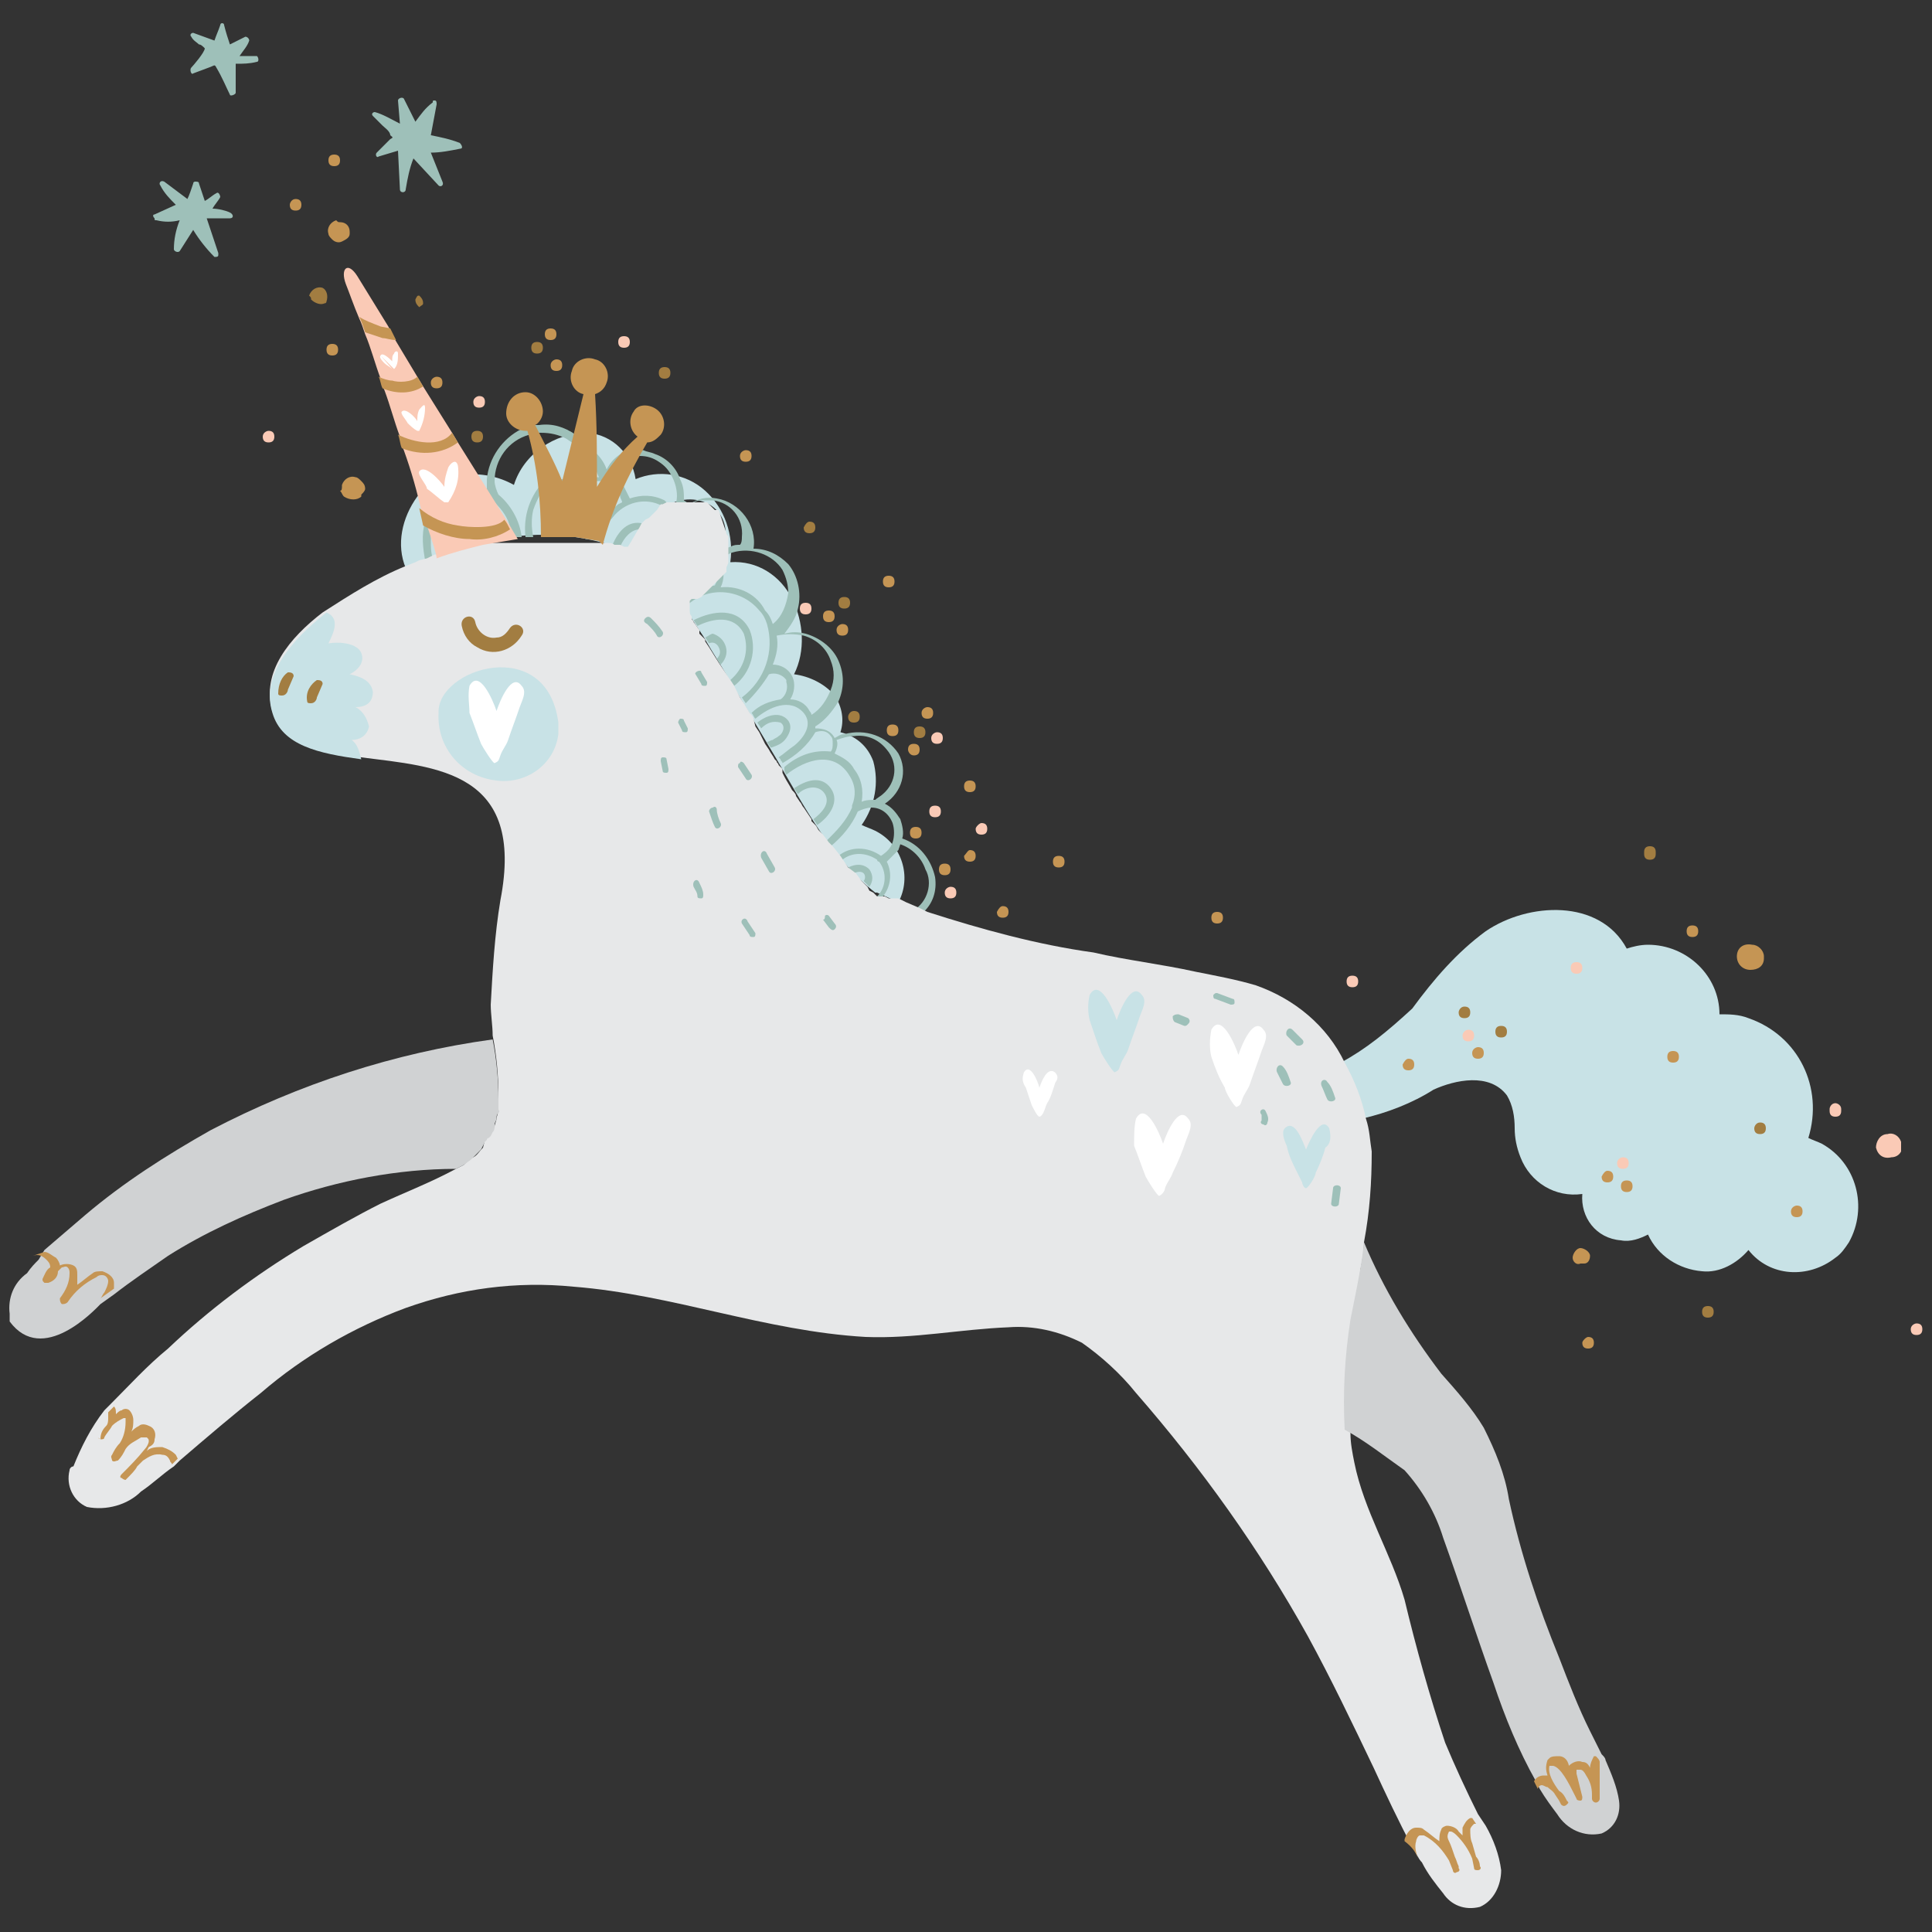 <?xml version="1.0" encoding="utf-8"?>
<!-- Generator: Adobe Illustrator 26.3.1, SVG Export Plug-In . SVG Version: 6.00 Build 0)  -->
<svg version="1.1" id="Laag_1" xmlns="http://www.w3.org/2000/svg" xmlns:xlink="http://www.w3.org/1999/xlink" x="0px" y="0px"
	 viewBox="0 0 100 100" style="enable-background:new 0 0 100 100;" xml:space="preserve">
<rect x="0" y="0" width="100" height="100" fill="#333333" stroke="none"/>
<style type="text/css">
	.st0{fill:#C8E2E6;}
	.st1{fill:#9EC0B9;}
	.st2{fill:#E7E8E9;}
	.st3{fill:#A27D41;}
	.st4{fill:#FACAB6;}
	.st5{fill:#D0D2D3;}
	.st6{fill:#C59554;}
	.st7{fill:#FFFFFF;}
</style>
<g>
	<path class="st0" d="M21,29.4c1.3-0.5,2.6-1,4-1.3c2.5-0.7,5.1-0.5,7.5,0.4c0.6-1.6,2.5-3.3,4.2-2.4c0.7,0.4,1,1.2,0.8,2
		c-0.1,0.5-0.3,0.9-0.7,1.3c-0.2,0.2-0.4,0.5-0.7,0.7c-0.2,0.1-0.7,0.4-0.8,0.6c-0.2,0.5,1,2,1.2,2.4c0.4,0.7,0.8,1.3,1.2,2l2.5,4.2
		c1.4,2.4,2.8,5.1,5.1,6.9h0.1c0.4,0.2,0.7,0.3,1.1,0.5l0,0c0.7-1.3,0.2-3-1.2-3.7c-0.2-0.1-0.5-0.2-0.7-0.3c0.7-1,0.9-2.2,0.6-3.3
		c-0.3-0.8-0.9-1.3-1.7-1.5c0.2-0.6,0.1-1.3-0.3-1.9c-0.5-0.6-1.3-1-2.1-1.1c0.6-1.2,0.5-2.7-0.1-3.9c-0.6-1.2-1.8-2-3.2-1.9
		c0.2-1.4-0.3-2.8-1.3-3.7c-1-0.9-2.4-1.1-3.6-0.6c-0.2-1.3-1.2-2.3-2.5-2.4c-1.7,0-3.3,1.1-3.8,2.7c-1.6-0.9-3.7-0.7-5,0.6
		C20.8,26.8,20.5,28.2,21,29.4z"/>
	<path class="st1" d="M43.9,44.9l0.3,0.3c0.2-0.1,0.4-0.1,0.5,0s0.1,0.3,0,0.4l0.3,0.3c0.2-0.3,0.2-0.6,0-0.9
		C44.7,44.7,44.3,44.7,43.9,44.9z"/>
	<path class="st1" d="M42.7,41.1c0.3,0.5-0.2,1-0.6,1.3l0.2,0.3c0.6-0.4,1.2-1.2,0.7-1.9s-1.3-0.4-1.9,0l0.2,0.3
		C41.7,40.7,42.4,40.6,42.7,41.1z"/>
	<path class="st1" d="M40.3,38.1c-0.1,0.1-0.2,0.1-0.3,0.2c-0.1,0-0.2,0.1-0.3,0.1l0.2,0.3c0.3-0.1,0.6-0.2,0.8-0.5s0.3-0.6,0.1-0.9
		c-0.4-0.5-1.1-0.3-1.6,0.1l0.2,0.3c0.3-0.3,0.6-0.4,1-0.3C40.7,37.6,40.5,38,40.3,38.1z"/>
	<path class="st1" d="M35.9,32.1l0.2,0.3c0.8-0.4,1.9-0.6,2.4,0.4c0.3,0.9,0,1.8-0.7,2.4l0.2,0.3c0.9-0.7,1.2-1.9,0.8-2.9
		C38.2,31.4,36.9,31.6,35.9,32.1z"/>
	<path class="st1" d="M36.5,33L36.5,33l0.2,0.3l0,0c0.2-0.1,0.4,0,0.5,0.2l0,0c0.1,0.2,0.1,0.4-0.1,0.6l0.2,0.3
		c0.3-0.3,0.4-0.7,0.2-1.1c-0.1-0.2-0.3-0.4-0.6-0.5C36.8,32.8,36.7,32.9,36.5,33z"/>
	<path class="st1" d="M31.7,28.2l0.4,0.1c0.2-0.5,0.6-0.9,1-0.9c0.2,0,0.3,0.1,0.5,0.2c0.6,0.4,0.3,1.5,0,2
		c-0.1,0.2,0.2,0.4,0.3,0.2c0.5-0.7,0.7-2.2-0.3-2.6c-0.1,0-0.2-0.1-0.3-0.1C32.5,26.9,32,27.5,31.7,28.2z"/>
	<path class="st1" d="M28.1,27.7h0.4c0-0.1,0-0.2,0-0.3c0-0.1,0-0.2,0.1-0.3c0-0.1,0-0.2,0.1-0.2l0.4-0.1c0.2,0,0.2,0.6,0.3,0.7
		c0,0.1,0,0.2,0,0.3h0.4c0-0.6-0.1-1.3-0.7-1.4C28.4,26.2,28.2,27.1,28.1,27.7z"/>
	<path class="st1" d="M22,29L22,29l0.4-0.1l0,0c-0.1-0.3-0.1-0.6-0.1-0.9c0-0.2,0-0.5,0-0.7l0,0c0-0.2,0.1-0.4,0.1-0.5
		c0.1-0.3,0.3-0.6,0.6-0.8c0.1-0.1,0.3-0.2,0.5-0.3l0.2-0.1c0.7-0.2,1.4-0.1,1.9,0.4c0.4,0.4,0.7,0.8,0.8,1.3l0,0l0,0
		c0,0.2,0.1,0.3,0.1,0.5H27c-0.1-0.9-0.6-1.7-1.2-2.2c-0.1-0.2-0.2-0.5-0.2-0.7c0-1.1,0.7-2.1,1.8-2.4c0.2-0.1,0.3-0.1,0.5-0.1H28
		c0.5,0,0.9,0.1,1.3,0.3l0.3,0.2c0.5,0.4,0.9,0.8,1.2,1.4l0,0c0.1,0.1,0.1,0.2,0.2,0.4h-0.2c-0.1,0-0.2,0-0.3,0.1
		c-0.2,0.1-0.3,0.2-0.4,0.3c-0.1,0.1-0.1,0.2-0.2,0.2c-0.2-0.3-0.5-0.4-0.8-0.5H29l0,0c-0.4,0-0.8,0.1-1.1,0.4
		c-0.6,0.8-0.8,1.7-0.7,2.6h0.4c-0.1-0.5-0.1-1,0-1.4c0.1-0.3,0.2-0.5,0.3-0.7c0.3-0.5,0.9-0.7,1.4-0.4c0.9,0.4,1,1.7,1,2.6h0.1h0.2
		l0,0h0.1H31c0.2-0.4,0.4-0.8,0.7-1.1l0,0c0.6-0.8,1.7-1.1,2.6-0.6l0,0l0.2,0.1c1.4,1,1.2,3.1,0.3,4.3c-0.1,0.2,0.2,0.4,0.3,0.2
		c0.5-0.7,0.7-1.4,0.8-2.3c0.4-0.1,0.9,0.1,1.2,0.5l0,0v0.1c0.2,0.4,0.1,0.8-0.1,1.2l0,0c-0.6,0.1-1.1,0.3-1.5,0.6
		c0,0.1,0.1,0.2,0.1,0.4c1.1-1,2.8-0.8,3.7,0.3c0.2,0.2,0.3,0.4,0.4,0.7c0.4,1.4-0.1,2.9-1.3,3.8l0.2,0.3c0.5-0.5,0.9-1,1.2-1.5l0,0
		c0.3-0.1,0.7,0,0.9,0.3v0.1c0.1,0.3,0,0.7-0.3,0.9c-0.6,0.1-1.1,0.3-1.5,0.7c0.1,0.1,0.1,0.2,0.2,0.3c0.7-0.6,1.8-1.1,2.5-0.3
		c0.5,0.6,0,1.3-0.5,1.7c-0.3,0.2-0.5,0.4-0.8,0.6l0.1,0.1c0,0.1,0.1,0.1,0.1,0.2c0.7-0.4,1.3-0.9,1.7-1.6c0.3-0.1,0.6-0.1,0.8,0.2
		c0.1,0.1,0.1,0.2,0.1,0.4c0,0.1,0,0.3-0.1,0.4c-0.9-0.1-1.7,0.2-2.4,0.8v0.1v0.1l0.1,0.2c1-0.8,2.5-1.3,3.3,0.1
		c0.3,0.5,0.3,1,0.1,1.5v0.1c-0.3,0.7-0.8,1.2-1.3,1.7l0,0l0.1,0.2l0.1,0.1c0.6-0.5,1.1-1.1,1.4-1.8c0.2-0.1,0.5-0.2,0.7-0.2
		c0.5,0,0.9,0.3,1.1,0.8c0.1,0.3,0.1,0.7,0,1s-0.3,0.5-0.6,0.7c-0.7-0.5-1.6-0.5-2.2,0l0.1,0.1l0.1,0.1l0,0c0.5-0.4,1.2-0.4,1.8,0
		c0,0.1,0.1,0.1,0.1,0.1c0.4,0.5,0.4,1.3-0.1,1.8h0.1h0.1h0.1c0.4-0.5,0.5-1.2,0.2-1.8c0.2-0.2,0.4-0.4,0.6-0.6l0,0l0.1-0.3
		c0.6,0.2,1.1,0.7,1.3,1.3c0.4,0.7,0.1,1.7-0.6,2.1l0.4,0.2c0.6-0.5,0.8-1.2,0.7-1.9c-0.2-0.9-0.8-1.7-1.7-2c0.1-0.3,0-0.7-0.1-1
		c-0.2-0.3-0.4-0.6-0.8-0.8c0.9-0.6,1.2-1.7,0.7-2.6c-0.6-0.9-1.7-1.3-2.8-1c-0.2,0-0.3,0.1-0.5,0.2c-0.2-0.4-0.6-0.5-1-0.5v-0.1
		l0,0c0.5-0.3,0.9-0.8,1.2-1.3c0.3-0.7,0.3-1.4,0-2.1c-0.3-0.7-1-1.2-1.7-1.4c-0.4-0.1-0.7-0.1-1.1,0c0.3-0.4,0.6-0.8,0.7-1.3
		c0.2-0.8,0-1.7-0.5-2.3c-0.5-0.5-1.1-0.8-1.8-0.8c0.2-1.2-0.7-2.4-1.9-2.6c-0.5-0.1-1,0-1.4,0.3l0,0l-0.3-0.2l0,0
		c0-0.4,0-0.7-0.2-1.1c-0.2-0.6-0.7-1.1-1.3-1.3c-0.2-0.1-0.4-0.1-0.6-0.2c-0.3,0-0.7,0-1,0.1l0,0l0,0c-0.4,0.2-0.7,0.5-0.9,0.9
		c-0.1-0.3-0.3-0.6-0.5-0.8c-0.3-0.4-0.6-0.7-0.9-0.9l-0.2-0.1c-0.6-0.4-1.2-0.6-1.9-0.5l0,0h-0.4c-0.2,0-0.3,0.1-0.5,0.2
		c-1,0.5-1.7,1.5-1.8,2.6c0,0.2,0,0.3,0,0.5l0,0c-0.4-0.2-0.9-0.2-1.3-0.1h-0.2l0,0c-0.4,0.1-0.7,0.3-1,0.5s-0.5,0.6-0.6,0.9
		C22,26.7,22,26.8,22,27C21.8,27.7,21.9,28.4,22,29z M43.2,39c0.1-0.2,0.2-0.5,0.1-0.7c0.3-0.1,0.6-0.2,0.9-0.2
		c0.7-0.1,1.3,0.2,1.7,0.7c0.6,0.7,0.5,1.7-0.2,2.3c-0.1,0.1-0.3,0.2-0.4,0.3l0,0l0,0c-0.2,0-0.5,0-0.7,0.1c0.1-0.6,0-1.2-0.4-1.7
		C44,39.4,43.6,39.2,43.2,39L43.2,39z M40,34.4c0.2-0.5,0.3-1,0.2-1.5c0.5-0.1,0.9-0.1,1.4,0c0.7,0.2,1.2,0.7,1.4,1.3
		c0.2,0.5,0.2,1,0,1.5s-0.5,1-1,1.3c0-0.1-0.1-0.2-0.1-0.2c-0.2-0.4-0.6-0.6-1-0.6c0.2-0.3,0.3-0.8,0.1-1.2
		C40.8,34.6,40.4,34.4,40,34.4L40,34.4z M37.3,30.4c0.2-0.4,0.2-0.9,0-1.3c0.1-0.2,0.3-0.4,0.6-0.5c1-0.3,2.1,0.1,2.6,0.9
		c0.2,0.4,0.3,0.8,0.3,1.2c-0.1,0.6-0.3,1.2-0.8,1.6c-0.1-0.3-0.2-0.5-0.4-0.7C39.2,30.8,38.3,30.3,37.3,30.4L37.3,30.4z M35.2,26.6
		v-0.1c0.3-0.3,0.6-0.5,1-0.6l0,0c0.2,0,0.5,0,0.7,0c0.9,0.1,1.6,0.9,1.5,1.9c0,0.1,0,0.3-0.1,0.4c-0.2,0-0.3,0-0.5,0.1
		c-0.3,0.1-0.5,0.2-0.7,0.4l0,0L37,28.8c-0.4-0.3-0.8-0.5-1.3-0.5C35.8,27.6,35.6,27.1,35.2,26.6L35.2,26.6z M32.3,25.2
		c-0.2-0.3-0.4-0.5-0.7-0.6c0.1-0.5,0.5-0.8,1-0.9c0.2-0.1,0.4-0.1,0.5-0.1c0.4,0,0.7,0.1,1,0.3c0.3,0.2,0.5,0.4,0.7,0.8
		s0.3,0.9,0.2,1.3c0,0.1,0,0.2,0,0.4l-0.3-0.2l0,0l-0.3-0.3c-0.6-0.3-1.2-0.3-1.8-0.1C32.5,25.6,32.4,25.4,32.3,25.2z M31.1,24.9
		L31.1,24.9c0.5,0,0.9,0.3,1,0.8l0,0c0,0.1,0.1,0.2,0.1,0.3L32,26.1c-0.5,0.4-0.9,0.8-1.2,1.4c0-0.7-0.2-1.4-0.5-2
		c0.1-0.1,0.1-0.2,0.2-0.3c0.1-0.1,0.3-0.2,0.4-0.3C30.9,24.9,31,24.9,31.1,24.9L31.1,24.9z"/>
	<path class="st0" d="M69.4,55c0.5,0.9,0.8,1.9,1.1,2.9c1.3-0.3,2.6-0.8,3.7-1.5c1.1-0.5,2.9-0.9,3.8,0.3c0.3,0.5,0.4,1.1,0.4,1.7
		c0,0.5,0.1,1,0.3,1.5c0.5,1.3,1.8,2.1,3.2,1.9c-0.1,1.2,0.7,2.3,2,2.4c0.5,0.1,1-0.1,1.4-0.3c0.5,1.1,1.6,1.8,2.8,1.9
		c0.9,0.1,1.8-0.4,2.4-1.1c1.1,1.4,3.1,1.5,4.5,0.4c0.3-0.2,0.5-0.5,0.7-0.8c1-1.8,0.4-4.1-1.4-5.1c-0.2-0.1-0.5-0.2-0.7-0.3
		c0.8-2.6-0.5-5.3-3.1-6.2c-0.5-0.2-1-0.2-1.5-0.2c0-2-1.7-3.6-3.7-3.6c-0.4,0-0.8,0.1-1.1,0.2c-1.4-2.6-5.1-2.4-7.3-0.9
		c-1.5,1.1-2.7,2.5-3.8,4C71.8,53.4,70.7,54.3,69.4,55z"/>
	<path class="st2" d="M4.5,78c1,0.2,2.1-0.1,2.8-0.8c0.6-0.4,1.1-0.9,1.7-1.3l0.3-0.3c1.4-1.2,2.8-2.4,4.2-3.5
		c2.2-1.9,4.8-3.4,7.5-4.4c2.8-1,5.7-1.4,8.7-1.1c5.1,0.4,9.9,2.3,15.1,2.6c2.5,0.1,4.9-0.4,7.4-0.5c1.3-0.1,2.6,0.2,3.8,0.8
		c1,0.7,2,1.6,2.8,2.6c3.4,3.9,6.4,8.1,8.9,12.6c1.2,2.2,2.3,4.5,3.4,6.8c0.6,1.3,1.3,2.8,2,4.1c0.2,0.3,0.3,0.6,0.5,0.8
		c0.3,0.6,0.7,1.1,1.1,1.6c0.4,0.6,1.1,0.9,1.9,0.7c0.7-0.3,1.1-1.1,1.1-1.9c-0.1-0.8-0.4-1.6-0.8-2.3l-0.2-0.3l-0.2-0.3
		c-0.6-1.2-1.2-2.5-1.7-3.7c-0.8-2.4-1.5-4.9-2.1-7.4c-0.7-2.4-2.1-4.6-2.6-7.1c-0.1-0.5-0.2-1-0.2-1.5l0,0
		c-0.1-0.7-0.1-1.4-0.1-2.1l0,0v-0.4v-0.6v-0.6v-0.4c0-0.1,0-0.1,0-0.2s0-0.1,0-0.2c0-0.2,0-0.4,0.1-0.5v-0.3l0.1-0.6l0.2-1
		c0.1-0.5,0.2-1,0.2-1.5c0.1-0.5,0.2-1,0.2-1.5l0,0c0.3-1.6,0.4-3.1,0.4-4.7c-0.1-0.6-0.1-1.1-0.3-1.7c-0.2-1-0.6-2-1.1-2.9
		c-0.9-1.9-2.6-3.3-4.6-4c-1-0.3-2.1-0.5-3.1-0.7c-1.8-0.4-3.6-0.6-5.3-1c-2.9-0.4-5.8-1.2-8.6-2.1L47.6,47l-0.7-0.3l0,0l-0.4-0.2
		H46l-0.2-0.1h-0.1l0,0h-0.1h-0.1h-0.1l0,0l-0.2-0.2L45,46.1l0,0l-0.1-0.2l-0.1-0.1l-0.2-0.2l-0.3-0.4l-0.4-0.3l0,0l0,0l0,0
		l-0.2-0.3l0,0l0,0l-0.2-0.3l-0.4-0.5l-0.2-0.2l-0.3-0.4L42.4,43c-0.1-0.1-0.1-0.2-0.2-0.3l-0.1-0.1l0,0L42,42.5l0,0v-0.1l-0.4-0.6
		c-0.1-0.1-0.1-0.2-0.2-0.3l-0.2-0.3c0-0.1-0.1-0.2-0.2-0.3l0,0c-0.1-0.2-0.3-0.5-0.4-0.7L40.5,40v-0.1v-0.1l-0.2-0.2
		c0-0.1-0.1-0.1-0.1-0.2l-0.1-0.1c-0.1-0.2-0.2-0.3-0.3-0.5l-0.2-0.3c-0.1-0.2-0.2-0.4-0.3-0.6l-0.2-0.3L39,37.2
		c0-0.1-0.1-0.2-0.2-0.3l-0.3-0.5l-0.2-0.3L38,35.5l-0.2-0.3l0,0l-0.4-0.6l-0.2-0.3l-0.5-0.8l-0.2-0.3l0,0l0,0l0,0l0,0l0,0v-0.1l0,0
		L36.4,33l-0.1-0.1l0,0l-0.1-0.1l0,0v-0.1l0,0l0,0v-0.1l0,0c-0.1-0.1-0.2-0.3-0.3-0.4c-0.1-0.1,0,0,0,0c0-0.1-0.1-0.1-0.1-0.2v-0.1
		c-0.1-0.1-0.1-0.2-0.1-0.4c0-0.1,0-0.2,0-0.3c0,0,0,0,0-0.1l0.1-0.1l0,0l0,0H36l0,0l0,0h0.1l0.2-0.1l0,0l0,0l0,0l0.2-0.2l0.2-0.2
		c0.1-0.1,0.1-0.1,0.2-0.2l0.2-0.2l0.1-0.1l0.1-0.1l0,0l0,0l0.1-0.1l0,0l0.1-0.1l0,0l0.1-0.1l0,0l0,0c0-0.1,0-0.1,0-0.2
		s0.1-0.2,0.1-0.3V29v-0.1c0-0.1,0-0.3,0-0.5v-0.1c0-0.1,0-0.2,0-0.2l0,0V28v-0.1v-0.1c0-0.1-0.1-0.1-0.1-0.2l-0.4-1.2H37l-0.1-0.1
		l-0.1-0.1l-0.1-0.1l0,0L36.6,26h-0.1h-0.1h-0.1l0,0h-0.1l0,0h-0.1h-0.9h-0.1H35h-0.1h-0.1h-0.1h-0.1h-0.1l0,0l-0.2,0.1h-0.1l0,0
		L34,26.4l-0.1,0.1l-0.1,0.1l-0.1,0.1l-0.1,0.1l-0.2,0.1L33.3,27l-0.1,0.1l-0.1,0.2c-0.2,0.3-0.4,0.7-0.6,1l0,0h-0.2l-0.2-0.1l0,0
		H32h-0.1h-0.1c-0.1-0.1-0.3-0.1-0.4-0.1h-0.1h-0.2h-0.2h-0.1l0,0h-0.2h-0.2h-0.1h-0.2h-0.3h-0.4h-2.9h-0.2h-0.2H26h-0.1l0,0h-0.3
		h-0.1h-0.2H25h-0.2l-0.4,0.1L24,28.3l0,0h-0.1l-0.4,0.1l0,0l-0.2,0.1h-0.1l-0.3,0.1l-0.3,0.1h-0.1l0,0l-0.4,0.2L21.7,29l-0.2,0.1
		L21,29.3l0,0c-1.5,0.6-2.9,1.5-4.3,2.4c-1.7,1.3-3.2,3.1-2.6,5.1c0.5,1.7,2.4,2.1,4.6,2.4c3.9,0.5,8.5,0.7,7.2,7.4
		c-0.3,1.8-0.4,3.6-0.5,5.4c0,0.5,0.1,1.1,0.1,1.6c0.2,1,0.3,2.1,0.3,3.1c0,0.1,0,0.2,0,0.3v0.4c0,0.2-0.1,0.4-0.1,0.5
		s-0.1,0.3-0.1,0.4l-0.1,0.2c0,0,0,0.1-0.1,0.1c-0.1,0.1-0.1,0.2-0.2,0.3L25.1,59L25,59.4c-0.2,0.2-0.3,0.4-0.5,0.5L24.3,60
		l-0.2,0.2L24,60.3l-0.2,0.1l-0.2,0.1c-1.3,0.7-2.6,1.2-3.9,1.8c-1.2,0.6-2.6,1.4-4,2.2c-2.5,1.5-4.9,3.3-7,5.3
		c-1.1,0.9-2,1.9-3,2.9L5.4,73c-0.7,0.9-1.2,1.9-1.6,2.9c-0.1,0-0.2,0.1-0.2,0.2C3.4,76.9,3.8,77.7,4.5,78z"/>
	<path class="st3" d="M24.6,32.2c0.1,0.5,0.6,0.9,1.1,0.8c0.3,0,0.5-0.2,0.7-0.5c0.3-0.4,0.9,0,0.6,0.4c-0.5,0.8-1.5,1.1-2.3,0.6
		c-0.4-0.2-0.7-0.6-0.8-1.1C23.8,31.9,24.5,31.7,24.6,32.2z"/>
	<path class="st4" d="M17.9,14.7c0.2,0.5,0.4,1.1,0.7,1.8c0.1,0.2,0.2,0.5,0.3,0.8c0.3,0.7,0.5,1.5,0.8,2.3c0.1,0.2,0.1,0.4,0.2,0.6
		c0.3,0.8,0.5,1.6,0.8,2.4l0,0c0.1,0.2,0.1,0.5,0.2,0.7c0.4,1.1,0.7,2.2,0.9,3.1l0,0l0.3,0.8c0.3,0.9,0.5,1.5,0.5,1.7l0,0
		c0.8-0.3,1.6-0.5,2.4-0.7c0.6-0.1,1.2-0.2,1.8-0.3l-0.3-0.5c-0.1-0.2-0.2-0.3-0.3-0.5l-2.5-4l-0.3-0.5L21.9,20l-0.3-0.5l-1.2-2
		c-0.1-0.2-0.2-0.4-0.3-0.6l0,0l-1.6-2.6C18,13.5,17.6,13.9,17.9,14.7z"/>
	<path class="st5" d="M69.6,74L69.6,74c1.1,0.6,2.1,1.4,3.1,2.1c0.9,1,1.6,2.2,2,3.5c0.9,2.5,1.7,5,2.6,7.5c0.6,1.8,1.3,3.5,2.2,5.1
		l0.2,0.4c0.3,0.5,0.6,0.9,0.9,1.3c0.5,0.8,1.4,1.2,2.3,1c0.7-0.3,1-1,0.9-1.7s-0.4-1.4-0.7-2.1c0-0.1-0.1-0.2-0.2-0.3
		c-0.2-0.4-0.4-0.8-0.6-1.2c-0.6-1.2-1.1-2.5-1.6-3.8c-1.1-2.7-2-5.4-2.6-8.2c-0.2-1.3-0.7-2.5-1.3-3.7c-0.6-1-1.4-1.9-2.2-2.8
		c-1.6-2.1-3-4.4-4-6.8l0,0c-0.1,1-0.3,2-0.5,3l-0.2,1C69.6,70.2,69.5,72.1,69.6,74z"/>
	<path class="st5" d="M0.5,68c0,0.1,0,0.3,0,0.4c1.7,2.3,4.4-0.6,4.7-0.9L5.9,67c0.9-0.7,1.8-1.3,2.8-2c1.9-1.2,3.9-2.1,6-2.9
		c2.8-1,5.9-1.6,8.9-1.6l0.2-0.1l0.2-0.1c0.1-0.1,0.3-0.2,0.4-0.3l0.1-0.1l0.1-0.1l0.1-0.1c0,0,0,0,0.1-0.1l0.1-0.1l0.1-0.2l0.1-0.2
		l0.1-0.1c0,0,0-0.1,0.1-0.1l0.1-0.1l0.1-0.2c0.1-0.1,0.1-0.2,0.1-0.4c0-0.1,0.1-0.2,0.1-0.3s0-0.2,0.1-0.3s0-0.1,0-0.2v-0.1
		c0,0,0-0.1,0-0.2s0-0.1,0-0.1v-0.1c0-1-0.1-2.1-0.3-3.1c-5.1,0.7-10,2.3-14.6,4.7c-2.3,1.3-4.5,2.7-6.5,4.4
		c-0.7,0.6-1.4,1.2-2.1,1.8L2,65.2c-0.2,0.2-0.4,0.4-0.6,0.7C0.7,66.4,0.4,67.2,0.5,68z"/>
	<path class="st6" d="M27.2,20.3c0.5,0,0.9,0.5,0.9,1c0,0.3-0.2,0.6-0.4,0.7c0.5,1,1,1.9,1.4,2.9l1.1-4.5c-0.5-0.1-0.8-0.7-0.6-1.2
		c0.1-0.5,0.7-0.8,1.2-0.6c0.5,0.1,0.8,0.7,0.6,1.2c-0.1,0.3-0.3,0.5-0.6,0.6c0.1,1.6,0.1,3.2,0.1,4.8c0.6-1,1.3-1.9,2.1-2.6
		c-0.4-0.3-0.5-0.9-0.2-1.3c0.2-0.4,0.8-0.4,1.2-0.1s0.5,0.9,0.2,1.3c-0.2,0.2-0.4,0.4-0.7,0.4c-1,1.7-1.8,3.4-2.3,5.3L31,28
		l-0.6-0.1l-0.6-0.1h-0.4h-0.9H28c0-1.9-0.2-3.7-0.7-5.5h-0.1c-0.5,0-1-0.4-1-0.9C26.2,20.8,26.6,20.3,27.2,20.3z"/>
	<path class="st6" d="M86.6,54.4c0.2,0,0.3,0.1,0.3,0.3S86.8,55,86.6,55l0,0c-0.2,0-0.3-0.1-0.3-0.3C86.3,54.5,86.4,54.4,86.6,54.4z
		"/>
	<path class="st4" d="M81.6,49.8c0.2,0,0.3,0.1,0.3,0.3s-0.1,0.3-0.3,0.3c-0.2,0-0.3-0.1-0.3-0.3C81.3,49.9,81.4,49.8,81.6,49.8z"/>
	<path class="st6" d="M84.2,61.1c0.2,0,0.3,0.1,0.3,0.3s-0.1,0.3-0.3,0.3c-0.2,0-0.3-0.1-0.3-0.3C83.9,61.2,84,61.1,84.2,61.1z"/>
	<path class="st6" d="M93,62.4c0.2,0,0.3,0.1,0.3,0.3S93.2,63,93,63s-0.3-0.1-0.3-0.3S92.9,62.4,93,62.4z"/>
	<path class="st6" d="M83.2,60.6c0.2,0,0.3,0.1,0.3,0.3s-0.1,0.3-0.3,0.3c-0.2,0-0.3-0.1-0.3-0.3C83,60.7,83.1,60.6,83.2,60.6z"/>
	<path class="st4" d="M84,59.9c0.2,0,0.3,0.1,0.3,0.3s-0.1,0.3-0.3,0.3c-0.2,0-0.3-0.1-0.3-0.3S83.9,59.9,84,59.9z"/>
	<path class="st6" d="M76.5,54.2c0.2,0,0.3,0.1,0.3,0.3s-0.1,0.3-0.3,0.3c-0.2,0-0.3-0.1-0.3-0.3S76.4,54.2,76.5,54.2z"/>
	<path class="st4" d="M76,53.3c0.2,0,0.3,0.1,0.3,0.3l0,0c0,0.2-0.1,0.3-0.3,0.3c-0.2,0-0.3-0.1-0.3-0.3l0,0
		C75.7,53.5,75.8,53.3,76,53.3z"/>
	<path class="st3" d="M75.8,52.1c0.2,0,0.3,0.1,0.3,0.3s-0.1,0.3-0.3,0.3c-0.2,0-0.3-0.1-0.3-0.3C75.5,52.3,75.6,52.1,75.8,52.1z"/>
	<path class="st3" d="M77.7,53.1c0.2,0,0.3,0.1,0.3,0.3s-0.1,0.3-0.3,0.3c-0.2,0-0.3-0.1-0.3-0.3C77.4,53.2,77.5,53.1,77.7,53.1z"/>
	<path class="st6" d="M72.9,54.8c0.2,0,0.3,0.1,0.3,0.3s-0.1,0.3-0.3,0.3c-0.2,0-0.3-0.1-0.3-0.3C72.7,54.9,72.8,54.8,72.9,54.8z"/>
	<path class="st3" d="M91.1,58.1c0.2,0,0.3,0.1,0.3,0.3s-0.1,0.3-0.3,0.3c-0.2,0-0.3-0.1-0.3-0.3C90.8,58.3,90.9,58.1,91.1,58.1
		L91.1,58.1z"/>
	<path class="st6" d="M42.9,31.6c0.2,0,0.3,0.1,0.3,0.3s-0.1,0.3-0.3,0.3s-0.3-0.1-0.3-0.3C42.6,31.7,42.7,31.6,42.9,31.6z"/>
	<path class="st3" d="M41.9,27c0.2,0,0.3,0.1,0.3,0.3c0,0.2-0.1,0.3-0.3,0.3s-0.3-0.1-0.3-0.3C41.7,27.1,41.8,27,41.9,27z"/>
	<path class="st6" d="M38.6,23.3c0.2,0,0.3,0.1,0.3,0.3c0,0.2-0.1,0.3-0.3,0.3s-0.3-0.1-0.3-0.3S38.5,23.3,38.6,23.3L38.6,23.3z"/>
	<path class="st6" d="M46,29.8c0.2,0,0.3,0.1,0.3,0.3c0,0.2-0.1,0.3-0.3,0.3s-0.3-0.1-0.3-0.3S45.8,29.8,46,29.8L46,29.8z"/>
	<path class="st6" d="M43.6,32.3c0.2,0,0.3,0.1,0.3,0.3s-0.1,0.3-0.3,0.3s-0.3-0.1-0.3-0.3S43.5,32.3,43.6,32.3z"/>
	<path class="st3" d="M43.7,30.9c0.2,0,0.3,0.1,0.3,0.3c0,0.2-0.1,0.3-0.3,0.3s-0.3-0.1-0.3-0.3S43.5,30.9,43.7,30.9z"/>
	<path class="st4" d="M41.7,31.2c0.2,0,0.3,0.1,0.3,0.3c0,0.2-0.1,0.3-0.3,0.3s-0.3-0.1-0.3-0.3S41.5,31.2,41.7,31.2z"/>
	<path class="st6" d="M48,36.6c0.2,0,0.3,0.1,0.3,0.3s-0.1,0.3-0.3,0.3s-0.3-0.1-0.3-0.3S47.9,36.6,48,36.6z"/>
	<path class="st6" d="M47.3,38.5c0.2,0,0.3,0.1,0.3,0.3s-0.1,0.3-0.3,0.3S47,38.9,47,38.8C47,38.6,47.1,38.5,47.3,38.5L47.3,38.5z"
		/>
	<path class="st6" d="M46.2,37.5c0.2,0,0.3,0.1,0.3,0.3s-0.1,0.3-0.3,0.3s-0.3-0.1-0.3-0.3S46,37.5,46.2,37.5z"/>
	<path class="st4" d="M48.5,37.9c0.2,0,0.3,0.1,0.3,0.3s-0.1,0.3-0.3,0.3s-0.3-0.1-0.3-0.3S48.4,37.9,48.5,37.9z"/>
	<path class="st3" d="M47.6,37.6c0.2,0,0.3,0.1,0.3,0.3s-0.1,0.3-0.3,0.3s-0.3-0.1-0.3-0.3S47.4,37.6,47.6,37.6L47.6,37.6z"/>
	<path class="st3" d="M44.2,36.8c0.2,0,0.3,0.1,0.3,0.3s-0.1,0.3-0.3,0.3s-0.3-0.1-0.3-0.3C43.9,37,44,36.8,44.2,36.8z"/>
	<path class="st4" d="M48.4,41.7c0.2,0,0.3,0.1,0.3,0.3s-0.1,0.3-0.3,0.3s-0.3-0.1-0.3-0.3C48.1,41.8,48.2,41.7,48.4,41.7z"/>
	<path class="st6" d="M50.2,40.4c0.2,0,0.3,0.1,0.3,0.3S50.4,41,50.2,41s-0.3-0.1-0.3-0.3S50,40.4,50.2,40.4z"/>
	<path class="st4" d="M50.8,42.6c0.2,0,0.3,0.1,0.3,0.3s-0.1,0.3-0.3,0.3s-0.3-0.1-0.3-0.3C50.5,42.8,50.7,42.6,50.8,42.6L50.8,42.6
		z"/>
	<path class="st6" d="M54.8,44.3c0.2,0,0.3,0.1,0.3,0.3s-0.1,0.3-0.3,0.3l0,0c-0.2,0-0.3-0.1-0.3-0.3S54.6,44.3,54.8,44.3z"/>
	<path class="st4" d="M49.2,45.9c0.2,0,0.3,0.1,0.3,0.3s-0.1,0.3-0.3,0.3s-0.3-0.1-0.3-0.3S49.1,45.9,49.2,45.9z"/>
	<path class="st6" d="M51.9,46.9c0.2,0,0.3,0.1,0.3,0.3s-0.1,0.3-0.3,0.3s-0.3-0.1-0.3-0.3C51.7,47,51.8,46.9,51.9,46.9z"/>
	<path class="st6" d="M48.9,44.7c0.2,0,0.3,0.1,0.3,0.3s-0.1,0.3-0.3,0.3s-0.3-0.1-0.3-0.3C48.6,44.8,48.7,44.7,48.9,44.7z"/>
	<path class="st6" d="M50.2,44c0.2,0,0.3,0.1,0.3,0.3s-0.1,0.3-0.3,0.3s-0.3-0.1-0.3-0.3C50,44.2,50.1,44,50.2,44z"/>
	<path class="st6" d="M47.4,42.8c0.2,0,0.3,0.1,0.3,0.3s-0.1,0.3-0.3,0.3s-0.3-0.1-0.3-0.3C47.1,42.9,47.2,42.8,47.4,42.8z"/>
	<path class="st3" d="M24.7,22.3c0.2,0,0.3,0.1,0.3,0.3c0,0.2-0.1,0.3-0.3,0.3s-0.3-0.1-0.3-0.3C24.4,22.4,24.5,22.3,24.7,22.3z"/>
	<path class="st4" d="M24.8,20.5c0.2,0,0.3,0.1,0.3,0.3s-0.1,0.3-0.3,0.3s-0.3-0.1-0.3-0.3S24.7,20.5,24.8,20.5z"/>
	<path class="st6" d="M22.6,19.5c0.2,0,0.3,0.1,0.3,0.3s-0.1,0.3-0.3,0.3c-0.2,0-0.3-0.1-0.3-0.3S22.5,19.5,22.6,19.5z"/>
	<path class="st6" d="M17.2,17.8c0.2,0,0.3,0.1,0.3,0.3s-0.1,0.3-0.3,0.3s-0.3-0.1-0.3-0.3S17,17.8,17.2,17.8z"/>
	<path class="st3" d="M16.7,14.9c0.2,0.1,0.3,0.4,0.2,0.7c0,0,0,0.1-0.1,0.1l0,0l0,0c-0.2,0.1-0.5,0-0.7-0.2c0-0.1,0-0.1-0.1-0.2
		C16.1,15,16.4,14.8,16.7,14.9L16.7,14.9z"/>
	<path class="st6" d="M17.6,11.5c0.3,0,0.5,0.2,0.5,0.5v0.1c0,0.2-0.2,0.3-0.4,0.4c-0.2,0.1-0.4,0-0.5-0.1S17,12.2,17,12.1
		c-0.1-0.3,0.1-0.6,0.4-0.7C17.5,11.5,17.5,11.5,17.6,11.5z"/>
	<path class="st6" d="M15.3,10.3c0.2,0,0.3,0.1,0.3,0.3s-0.1,0.3-0.3,0.3S15,10.8,15,10.6C15,10.5,15.1,10.3,15.3,10.3z"/>
	<path class="st6" d="M17.3,8c0.2,0,0.3,0.1,0.3,0.3s-0.1,0.3-0.3,0.3l0,0c-0.2,0-0.3-0.1-0.3-0.3S17.1,8,17.3,8z"/>
	<path class="st3" d="M21.7,15.3c0.1,0.1,0.2,0.2,0.2,0.4c0,0.1-0.1,0.1-0.2,0.2c-0.1-0.1-0.2-0.2-0.2-0.4
		C21.6,15.3,21.6,15.3,21.7,15.3z"/>
	<path class="st6" d="M17.7,25.1c0.1-0.3,0.4-0.5,0.7-0.4l0,0c0.1,0,0.2,0.1,0.3,0.2c0.1,0.1,0.2,0.2,0.2,0.4c0,0.1-0.1,0.2-0.2,0.3
		v0.1c-0.2,0.2-0.6,0.2-0.9,0c-0.1-0.1-0.1-0.2-0.2-0.3C17.7,25.4,17.7,25.3,17.7,25.1z"/>
	<path class="st4" d="M13.9,22.3L13.9,22.3c0.2,0,0.3,0.1,0.3,0.3c0,0.2-0.1,0.3-0.3,0.3l0,0c-0.2,0-0.3-0.1-0.3-0.3
		C13.6,22.4,13.8,22.3,13.9,22.3z"/>
	<path class="st6" d="M28.5,17c0.2,0,0.3,0.1,0.3,0.3s-0.1,0.3-0.3,0.3s-0.3-0.1-0.3-0.3S28.3,17,28.5,17z"/>
	<path class="st3" d="M34.4,19c0.2,0,0.3,0.1,0.3,0.3s-0.1,0.3-0.3,0.3s-0.3-0.1-0.3-0.3S34.2,19,34.4,19z"/>
	<path class="st4" d="M32.3,17.4c0.2,0,0.3,0.1,0.3,0.3S32.5,18,32.3,18S32,17.9,32,17.7S32.1,17.4,32.3,17.4z"/>
	<path class="st3" d="M27.8,17.7c0.2,0,0.3,0.1,0.3,0.3s-0.1,0.3-0.3,0.3s-0.3-0.1-0.3-0.3S27.6,17.7,27.8,17.7z"/>
	<path class="st6" d="M28.8,18.6c0.2,0,0.3,0.1,0.3,0.3s-0.1,0.3-0.3,0.3s-0.3-0.1-0.3-0.3S28.7,18.6,28.8,18.6z"/>
	<path class="st4" d="M95,57.1c0.1,0,0.3,0.1,0.3,0.3v0.1c0,0.2-0.1,0.3-0.3,0.3c-0.2,0-0.3-0.1-0.3-0.3l0,0v-0.1
		C94.7,57.3,94.8,57.1,95,57.1z"/>
	<path class="st4" d="M97.7,58.7c0.3-0.1,0.6,0.1,0.7,0.4v0.1c0,0.1,0,0.1,0,0.2c0,0.1,0,0.1,0,0.2c-0.1,0.2-0.3,0.3-0.5,0.3
		c-0.4,0.1-0.7-0.1-0.8-0.5C97.1,59.1,97.3,58.7,97.7,58.7L97.7,58.7z"/>
	<path class="st6" d="M90.7,48.9c0.3,0,0.6,0.3,0.6,0.6v0.1c0,0.4-0.3,0.6-0.7,0.6l0,0c-0.4,0-0.7-0.3-0.7-0.7l0,0
		C89.9,49.1,90.2,48.8,90.7,48.9C90.6,48.9,90.6,48.9,90.7,48.9z"/>
	<path class="st6" d="M87.6,47.9c0.2,0,0.3,0.1,0.3,0.3s-0.1,0.3-0.3,0.3c-0.2,0-0.3-0.1-0.3-0.3C87.3,48,87.4,47.9,87.6,47.9z"/>
	<path class="st3" d="M85.4,43.8c0.2,0,0.3,0.1,0.3,0.3v0.1c0,0.2-0.1,0.3-0.3,0.3c-0.2,0-0.3-0.1-0.3-0.3l0,0v-0.1
		C85.1,43.9,85.2,43.8,85.4,43.8z"/>
	<path class="st4" d="M70,50.5c0.2,0,0.3,0.1,0.3,0.3s-0.1,0.3-0.3,0.3c-0.2,0-0.3-0.1-0.3-0.3S69.8,50.5,70,50.5z"/>
	<path class="st6" d="M81.4,65.1c0-0.2,0.2-0.5,0.4-0.5s0.5,0.2,0.5,0.4l0,0l0,0c0,0.2-0.1,0.4-0.3,0.4c-0.1,0-0.1,0-0.2,0
		C81.6,65.5,81.4,65.3,81.4,65.1z"/>
	<path class="st3" d="M88.4,67.6c0.2,0,0.3,0.1,0.3,0.3c0,0.2-0.1,0.3-0.3,0.3c-0.2,0-0.3-0.1-0.3-0.3S88.2,67.6,88.4,67.6
		L88.4,67.6z"/>
	<path class="st6" d="M82.2,69.2c0.2,0,0.3,0.1,0.3,0.3c0,0.2-0.1,0.3-0.3,0.3c-0.2,0-0.3-0.1-0.3-0.3
		C81.9,69.4,82.1,69.2,82.2,69.2z"/>
	<path class="st4" d="M99.2,68.5c0.2,0,0.3,0.1,0.3,0.3c0,0.2-0.1,0.3-0.3,0.3c-0.2,0-0.3-0.1-0.3-0.3
		C98.9,68.6,99.1,68.5,99.2,68.5z"/>
	<path class="st6" d="M63,47.2c0.2,0,0.3,0.1,0.3,0.3s-0.1,0.3-0.3,0.3s-0.3-0.1-0.3-0.3S62.8,47.2,63,47.2z"/>
	<path class="st6" d="M18.6,16.4c0.1,0.2,0.2,0.5,0.3,0.8c0.3,0.1,0.6,0.2,0.9,0.3c0.2,0,0.4,0.1,0.7,0.1c-0.1-0.2-0.2-0.4-0.3-0.6
		l0,0l-0.5-0.1C19.2,16.7,18.9,16.6,18.6,16.4z"/>
	<path class="st6" d="M19.6,19.5c0.1,0.2,0.1,0.4,0.2,0.6c0.7,0.3,1.5,0.3,2.1-0.1l-0.3-0.5c-0.3,0.3-1,0.3-1.3,0.2
		C20.1,19.7,19.8,19.6,19.6,19.5z"/>
	<path class="st6" d="M20.6,22.5c0.1,0.2,0.1,0.5,0.2,0.7c1,0.4,2.1,0.3,2.9-0.3l-0.3-0.5C22.8,23.2,21.4,22.9,20.6,22.5z"/>
	<path class="st6" d="M21.7,26.3L21.7,26.3c0.6,0.5,1.3,0.8,2,0.9c0.5,0.1,2,0.2,2.4-0.3c0.1,0.1,0.2,0.3,0.3,0.5
		c-0.6,0.4-1.4,0.6-2.1,0.5c-0.8,0-1.7-0.3-2.4-0.7L21.7,26.3z"/>
	<path class="st7" d="M21.7,24.4c0.3-0.4,1.1,0.5,1.3,0.8c0-0.4,0.1-0.7,0.2-1c0.1-0.2,0.4-0.5,0.5-0.1c0.1,0.7-0.1,1.3-0.5,1.9
		c0,0-0.1,0-0.2,0c-0.3-0.2-0.6-0.5-0.9-0.7C22.1,25.1,21.6,24.6,21.7,24.4z"/>
	<path class="st7" d="M20.8,21.3c0.2-0.2,0.7,0.3,0.8,0.5c0-0.2,0-0.4,0.1-0.6c0.1-0.1,0.3-0.4,0.3-0.1c0,0.4-0.1,0.8-0.3,1.2h-0.1
		l0,0c-0.2-0.1-0.4-0.3-0.5-0.4C21,21.7,20.7,21.4,20.8,21.3z"/>
	<path class="st7" d="M19.7,18.4c0.1-0.2,0.5,0.2,0.6,0.3c0-0.2,0-0.3,0.1-0.4c0-0.1,0.2-0.2,0.2,0c0,0.3,0,0.6-0.2,0.8 M20.3,19.1
		c-0.1-0.1-0.3-0.2-0.4-0.3c-0.1-0.1-0.3-0.3-0.2-0.4L20.3,19.1z"/>
	<path class="st0" d="M25.7,40.4c1.5,0.2,3-0.8,3.2-2.4c0-0.2,0-0.4,0-0.6c-0.6-4.6-6.3-2.8-6.2-0.5C22.6,38.7,23.9,40.2,25.7,40.4z
		"/>
	<path class="st7" d="M24.3,35.5c0.5-0.9,1.2,0.7,1.4,1.3c0.2-0.6,0.8-2,1.3-1.3c0.3,0.3,0,0.8-0.1,1.1c-0.2,0.6-0.4,1.1-0.6,1.7
		c-0.1,0.3-0.3,0.5-0.4,0.8s-0.1,0.3-0.3,0.4c-0.1,0-0.6-0.8-0.7-1c-0.2-0.5-0.4-1.1-0.6-1.6C24.3,36.5,24.2,36,24.3,35.5z"/>
	<path class="st7" d="M62.7,53.3c0.5-0.9,1.2,0.7,1.4,1.3c0.2-0.6,0.8-2,1.3-1.3c0.3,0.3,0,0.8-0.1,1.1c-0.2,0.6-0.4,1.1-0.6,1.7
		c-0.1,0.3-0.3,0.5-0.4,0.8s-0.1,0.3-0.3,0.4c-0.1,0-0.6-0.8-0.6-1c-0.3-0.5-0.5-1-0.7-1.6C62.6,54.3,62.6,53.8,62.7,53.3z"/>
	<path class="st7" d="M58.8,57.9c0.5-0.9,1.2,0.7,1.4,1.3c0.2-0.6,0.8-2,1.3-1.3c0.3,0.3,0,0.8-0.1,1.1c-0.2,0.6-0.4,1.1-0.7,1.7
		c-0.1,0.3-0.3,0.5-0.4,0.8c0,0.1-0.1,0.3-0.3,0.4c-0.1,0-0.6-0.8-0.7-1c-0.2-0.5-0.4-1.1-0.6-1.6C58.7,58.8,58.7,58.3,58.8,57.9z"
		/>
	<path class="st7" d="M53,55.5c0.3-0.5,0.7,0.4,0.8,0.8c0.1-0.3,0.4-1.1,0.8-0.8c0.3,0.3,0,0.5,0,0.6c-0.1,0.3-0.2,0.7-0.4,1
		c-0.1,0.2-0.1,0.3-0.2,0.5c0,0-0.1,0.2-0.2,0.2c-0.1,0-0.3-0.4-0.4-0.6c-0.1-0.3-0.2-0.6-0.3-0.9C52.9,56,52.9,55.8,53,55.5z"/>
	<path class="st0" d="M68.8,58.4c-0.4-0.7-1,0.6-1.2,1.1c-0.2-0.5-0.6-1.6-1.1-1.1c-0.2,0.2,0,0.7,0.1,0.9c0.1,0.5,0.3,0.9,0.5,1.3
		l0.3,0.6c0,0.1,0.1,0.3,0.2,0.3s0.5-0.6,0.5-0.8c0.2-0.4,0.4-0.9,0.5-1.3C68.9,59.2,68.9,58.8,68.8,58.4z"/>
	<path class="st0" d="M56.4,51.5c0.5-0.9,1.2,0.7,1.4,1.3c0.2-0.6,0.8-2,1.3-1.3c0.3,0.3,0,0.8-0.1,1.1c-0.2,0.6-0.4,1.1-0.6,1.7
		c-0.1,0.3-0.3,0.5-0.4,0.8s-0.1,0.3-0.3,0.4c-0.1,0-0.6-0.8-0.7-1c-0.2-0.5-0.4-1.1-0.6-1.7C56.3,52.4,56.3,51.9,56.4,51.5z"/>
	<path class="st0" d="M14.1,36.9c0.5,1.7,2.4,2.1,4.6,2.4c-0.1-0.4-0.2-0.8-0.5-1c0.4,0,0.8-0.2,0.9-0.7c-0.1-0.4-0.3-0.8-0.7-1
		c0.5,0,0.9-0.2,0.9-0.8c-0.1-0.6-0.7-0.8-1.2-0.9c0.4-0.2,0.8-0.6,0.6-1.1s-1.1-0.6-1.7-0.5c0.3-0.6,0.6-1.3-0.1-1.6
		C15,33.2,13.5,35,14.1,36.9z"/>
	<path class="st1" d="M20.2,7.2L20,7.4l-0.5,0.5c-0.1,0.1,0,0.3,0.1,0.2l1-0.3l0.1,2c0,0.2,0.3,0.2,0.3,0c0.1-0.6,0.2-1.1,0.4-1.6
		l1.3,1.4c0.1,0.1,0.3,0,0.2-0.2l-0.6-1.5c0.5,0,1-0.1,1.5-0.2c0.2,0,0.1-0.2,0-0.3c-0.5-0.2-1-0.3-1.5-0.4c0.1-0.5,0.2-1.1,0.3-1.6
		c0-0.1,0-0.2-0.1-0.2s-0.1,0-0.1,0.1c-0.4,0.3-0.6,0.6-0.9,1c-0.2-0.4-0.4-0.8-0.6-1.2c-0.1-0.1-0.3,0-0.3,0.1l0.1,1.2
		c-0.4-0.2-0.9-0.5-1.3-0.6c-0.1,0-0.2,0.1-0.1,0.2l0.5,0.5c0.1,0.1,0.4,0.3,0.4,0.5C20.3,7.1,20.4,7.1,20.2,7.2z"/>
	<path class="st1" d="M8.1,11.4c0.4,0.1,0.8,0.1,1.2,0c-0.2,0.5-0.3,1-0.3,1.5C9,13,9.2,13.1,9.3,13l0.7-1.1c0.3,0.5,0.7,1,1.1,1.4
		c0.1,0,0.2,0,0.2-0.1v-0.1c-0.2-0.6-0.4-1.2-0.6-1.8c0.4,0,0.8,0,1.2,0c0.2,0,0.2-0.2,0-0.3s-0.6-0.2-0.9-0.2
		c0.1-0.2,0.3-0.4,0.4-0.6c0-0.1-0.1-0.3-0.2-0.2c-0.2,0.1-0.4,0.3-0.6,0.4c-0.1-0.3-0.2-0.6-0.3-0.9c0-0.1-0.1-0.1-0.2-0.1
		c0,0-0.1,0-0.1,0.1c-0.1,0.3-0.2,0.6-0.3,0.8L8.5,9.4C8.3,9.3,8.2,9.5,8.3,9.6c0.2,0.4,0.5,0.7,0.8,1L8,11.1c-0.1,0-0.1,0.1,0,0.2
		C8,11.4,8,11.4,8.1,11.4z"/>
	<path class="st1" d="M10,3.8l0.8-0.3c0.3-0.1,0.3-0.2,0.4,0c0.3,0.5,0.5,1,0.7,1.4c0,0.1,0.3,0,0.3-0.1c0-0.5,0-1,0-1.5
		c0.4,0,0.7,0,1.1-0.1c0.1,0,0.1-0.2,0-0.3c-0.4,0-0.6,0-0.9,0c0.2-0.3,0.4-0.5,0.5-0.8c0-0.1-0.1-0.2-0.2-0.2l-0.8,0.4
		c-0.1-0.3-0.2-0.6-0.3-1c0-0.1-0.1-0.1-0.1-0.1c-0.1,0-0.1,0.1-0.1,0.1c-0.1,0.3-0.2,0.5-0.3,0.8L10,1.7c-0.1,0-0.2,0.1-0.1,0.2
		c0.1,0.2,0.3,0.3,0.4,0.4c0.1,0,0.2,0.1,0.3,0.2c0,0.2-0.6,0.9-0.7,1C9.8,3.6,9.9,3.9,10,3.8z"/>
	<path class="st3" d="M16.4,35.2c0.1,0,0.3,0,0.3,0.2l-0.3,0.7c0,0.1-0.1,0.3-0.3,0.3c-0.1,0-0.2,0-0.2-0.1l0,0
		C15.8,35.8,16.1,35.4,16.4,35.2z"/>
	<path class="st3" d="M14.9,34.8c0.1,0,0.3,0,0.3,0.2l-0.3,0.7c0,0.1-0.1,0.3-0.3,0.3c-0.1,0-0.2,0-0.2-0.1l0,0
		C14.4,35.4,14.6,35,14.9,34.8z"/>
	<path class="st1" d="M38.5,39.5l0.4,0.6c0.1,0.2-0.2,0.4-0.3,0.2l-0.4-0.6c0-0.1,0-0.2,0.1-0.2C38.3,39.4,38.4,39.4,38.5,39.5z"/>
	<path class="st1" d="M37.1,41.9c0,0.2,0.1,0.5,0.2,0.7c0.1,0.2-0.2,0.4-0.3,0.2s-0.2-0.5-0.3-0.8c0-0.1,0.1-0.2,0.2-0.2
		C37,41.7,37.1,41.8,37.1,41.9z"/>
	<path class="st1" d="M39.7,44.2l0.4,0.7c0.1,0.2-0.2,0.4-0.3,0.2l-0.4-0.7C39.3,44.1,39.6,43.9,39.7,44.2z"/>
	<path class="st1" d="M38.7,47.7l0.4,0.6c0,0.1,0,0.2-0.1,0.2s-0.2,0-0.2-0.1l-0.4-0.6C38.3,47.6,38.6,47.4,38.7,47.7z"/>
	<path class="st1" d="M42.7,47.4c0.1-0.1,0.2,0,0.2,0l0,0l0.3,0.4c0.1,0.1,0.1,0.2,0,0.3s-0.2,0-0.3-0.1l-0.3-0.4
		C42.7,47.6,42.7,47.5,42.7,47.4L42.7,47.4z"/>
	<path class="st1" d="M63,51.4l0.8,0.3c0.1,0,0.1,0.1,0.1,0.2c0,0.1-0.1,0.1-0.2,0.1l-0.8-0.3c-0.1,0-0.1-0.1-0.1-0.2
		C62.9,51.4,62.9,51.4,63,51.4z"/>
	<path class="st1" d="M66.9,53.3l0.5,0.5c0.2,0.2-0.1,0.4-0.3,0.3l-0.5-0.5C66.5,53.4,66.7,53.1,66.9,53.3z"/>
	<path class="st1" d="M66.4,55.2c0.2,0.2,0.3,0.5,0.4,0.8c0.1,0.2-0.3,0.3-0.4,0.1s-0.2-0.4-0.3-0.6C66,55.3,66.2,55,66.4,55.2z"/>
	<path class="st1" d="M68.7,56c0.2,0.2,0.3,0.5,0.4,0.8c0.1,0.2-0.3,0.3-0.4,0.1s-0.2-0.5-0.3-0.7C68.3,55.9,68.6,55.8,68.7,56z"/>
	<path class="st1" d="M65.5,57.5c0.1,0.2,0.2,0.4,0.1,0.6c0,0.1-0.1,0.2-0.2,0.1c-0.1,0-0.2-0.1-0.1-0.2c0-0.1,0-0.2,0-0.3
		C65.1,57.5,65.4,57.3,65.5,57.5z"/>
	<path class="st1" d="M60.7,52.6c0.1-0.1,0.2-0.1,0.3-0.1l0.5,0.2c0.1,0.1,0.1,0.2,0,0.3s-0.1,0.1-0.2,0.1l-0.5-0.2
		C60.7,52.8,60.7,52.7,60.7,52.6z"/>
	<path class="st1" d="M36.2,45.7c0.1,0.2,0.2,0.4,0.2,0.6c0,0.1,0,0.2-0.1,0.2s-0.2,0-0.2-0.1l0,0c0-0.2-0.1-0.3-0.2-0.5
		C35.8,45.6,36.1,45.4,36.2,45.7z"/>
	<path class="st1" d="M34.5,39.3l0.1,0.5c0,0.1,0,0.2-0.1,0.2s-0.2,0-0.2-0.1l0,0l-0.1-0.5c0-0.1,0-0.2,0.1-0.2
		C34.4,39.2,34.5,39.2,34.5,39.3L34.5,39.3z"/>
	<path class="st1" d="M35.2,37.2c0.1,0,0.2,0,0.2,0.1l0.2,0.4c0,0.1,0,0.2-0.1,0.2s-0.2,0-0.2-0.1l-0.2-0.4
		C35.1,37.4,35.1,37.3,35.2,37.2z"/>
	<path class="st1" d="M36.3,34.8l0.3,0.5c0,0.1,0,0.2-0.1,0.2s-0.2,0-0.2-0.1L36,34.9C35.9,34.8,36.3,34.6,36.3,34.8z"/>
	<path class="st1" d="M33.4,32c0.1-0.1,0.2-0.1,0.3,0c0.2,0.2,0.4,0.4,0.6,0.7c0.1,0.2-0.2,0.4-0.3,0.2s-0.3-0.4-0.5-0.6
		C33.3,32.2,33.3,32.1,33.4,32z"/>
	<path class="st1" d="M69,61.5c0-0.2,0.4-0.2,0.4,0l-0.1,0.8c0,0.2-0.4,0.2-0.4,0L69,61.5z"/>
	<path class="st6" d="M79.4,92.2l0.2,0.4c0-0.1,0.1-0.2,0.2-0.2l0,0c0.1,0,0.2,0.1,0.3,0.1c0.1,0.1,0.3,0.2,0.4,0.4l0.2,0.3l0.1,0.2
		c0.1,0.1,0.2,0.1,0.3,0c0.1-0.1,0.1-0.1,0-0.2c-0.1-0.2-0.2-0.4-0.4-0.5c-0.3-0.4-0.6-0.9-0.5-1.3c0.1,0,0.1,0,0.2,0
		c0.4,0.1,0.8,0.9,1.1,1.5l0.1,0.2c0,0.1,0.2,0.1,0.2,0.1c0.1,0,0.1-0.1,0.1-0.2l0,0c-0.1-0.4-0.2-0.8-0.3-1.2c0-0.1,0-0.1,0-0.2
		c0,0,0.1,0,0.2,0s0.2,0.1,0.3,0.3c0.2,0.3,0.3,0.6,0.3,1v0.2c0,0.1,0.1,0.2,0.2,0.2s0.2-0.1,0.2-0.2v-0.3v-1.3c0-0.1,0-0.2,0-0.3
		c0-0.1-0.1-0.2-0.2-0.3h-0.1c-0.1,0.2-0.2,0.4-0.2,0.6l0,0c-0.1-0.2-0.2-0.3-0.4-0.3c-0.2-0.1-0.5,0-0.7,0.2c0,0.1,0,0.2,0,0.4l0,0
		c0.1-0.6-0.2-0.9-0.5-0.9c-0.2,0-0.4,0-0.5,0.1l-0.1,0.1c-0.1,0.3-0.1,0.5,0,0.8c-0.1,0-0.2,0-0.2,0C79.7,91.9,79.5,92,79.4,92.2z"
		/>
	<path class="st6" d="M73.4,96.2c-0.1-0.3-0.2-0.6-0.1-0.9c0-0.1,0.1-0.3,0.2-0.3l0,0h0.2c0.6,0.3,1,0.8,1.3,1.3l0.2,0.5
		c0,0.1,0.1,0.2,0.2,0.1c0.1,0,0.2-0.1,0.1-0.2v-0.1c-0.1-0.2-0.1-0.3-0.2-0.5c-0.1-0.3-0.2-0.6-0.3-0.8c-0.1-0.2-0.1-0.3,0-0.5h0.1
		c0,0,0.1,0,0.3,0.2c0.3,0.3,0.6,0.7,0.8,1.2l0.1,0.5c0,0.1,0.1,0.1,0.2,0.1s0.2-0.1,0.1-0.2c0-0.2-0.1-0.4-0.2-0.5l-0.2-0.7
		c-0.1-0.2-0.1-0.5-0.1-0.7c0-0.1,0.1-0.2,0.2-0.3h0.1l-0.2-0.3h-0.1c-0.2,0.1-0.3,0.3-0.4,0.5c0,0.1,0,0.2,0,0.4l-0.2-0.2
		c-0.1-0.2-0.4-0.3-0.6-0.3c-0.1,0-0.3,0.1-0.3,0.2c-0.1,0.2-0.1,0.4-0.1,0.6c-0.3-0.2-0.5-0.4-0.8-0.6c-0.1-0.1-0.2-0.1-0.4-0.1
		c-0.3,0-0.5,0.3-0.6,0.6c0,0,0,0,0,0.1C73.1,95.6,73.3,95.9,73.4,96.2z"/>
	<path class="st6" d="M5.2,74.5c0.1,0,0.2,0,0.2-0.1c0.1-0.2,0.3-0.4,0.4-0.6c0.2-0.2,0.4-0.3,0.6-0.4h0.1c0,0.1,0,0.1,0,0.2
		c0,0.4-0.1,0.8-0.3,1.1c-0.2,0.2-0.3,0.4-0.4,0.6c-0.1,0.1,0,0.2,0,0.3c0.1,0.1,0.2,0,0.3,0c0.2-0.2,0.3-0.4,0.4-0.6
		c0.2-0.3,0.5-0.4,0.8-0.6c0.1,0,0.2,0,0.3,0c0.1,0.1,0.1,0.1,0.1,0.2S7.6,74.9,7.5,75c-0.4,0.5-0.8,0.9-1.2,1.3
		c-0.1,0.1-0.1,0.2,0,0.2c0.1,0.1,0.2,0.1,0.2,0.1c0.3-0.3,0.5-0.5,0.6-0.7l0.3-0.3c0.3-0.2,0.6-0.4,1-0.3c0.2,0,0.3,0.1,0.4,0.3
		c0,0.1,0.1,0.1,0.1,0.2l0.3-0.3l-0.1-0.2c-0.2-0.2-0.4-0.3-0.7-0.4c-0.3,0-0.6,0-0.8,0.2l0.1-0.2C7.9,74.8,8,74.7,8,74.5
		c0.1-0.3,0-0.6-0.3-0.7c-0.2-0.1-0.4-0.1-0.5,0C7,73.9,6.9,74,6.8,74.1c0.1-0.2,0.1-0.4,0.1-0.6S6.8,73.1,6.7,73s-0.3-0.1-0.4,0
		c-0.1,0-0.2,0.1-0.3,0.2c0-0.2,0-0.3-0.1-0.4l-0.3,0.3c0,0.1,0,0.2,0,0.3c0,0.1,0,0.3-0.1,0.4C5.3,74,5.2,74.2,5.2,74.5
		C5,74.4,5.1,74.4,5.2,74.5z"/>
	<path class="st6" d="M2.3,64.8c0.2,0,0.4,0.2,0.6,0.3c0.1,0.1,0.2,0.3,0.2,0.4l0,0c0.2-0.1,0.5-0.1,0.7,0C4,65.6,4,65.8,4,66
		s0,0.4,0,0.5c0.3-0.2,0.5-0.4,0.8-0.6c0.1-0.1,0.3-0.1,0.5-0.1c0.3,0.1,0.6,0.3,0.6,0.6c0,0.1,0,0.2,0,0.3l-0.7,0.5
		c0.1-0.1,0.1-0.2,0.2-0.3c0.1-0.2,0.2-0.4,0.2-0.6c0-0.1-0.1-0.3-0.3-0.3c-0.1,0-0.2,0-0.3,0.1c-0.6,0.3-1.1,0.7-1.5,1.3l0,0
		c-0.1,0.1-0.2,0.1-0.3,0.1c-0.1-0.1-0.1-0.2-0.1-0.3l0,0l0,0c0.3-0.4,0.5-0.8,0.5-1.3c0-0.1,0-0.2-0.1-0.3c-0.1-0.1-0.2,0-0.3,0
		L3,65.8l0,0c0,0.3-0.2,0.5-0.5,0.6c-0.1,0-0.1,0-0.2,0c-0.1-0.1-0.1-0.1-0.1-0.2c0.1-0.2,0.2-0.5,0.4-0.6c0-0.2-0.1-0.3-0.2-0.4
		C2.2,65,2,64.9,1.7,65L2.3,64.8z"/>
</g>
</svg>

